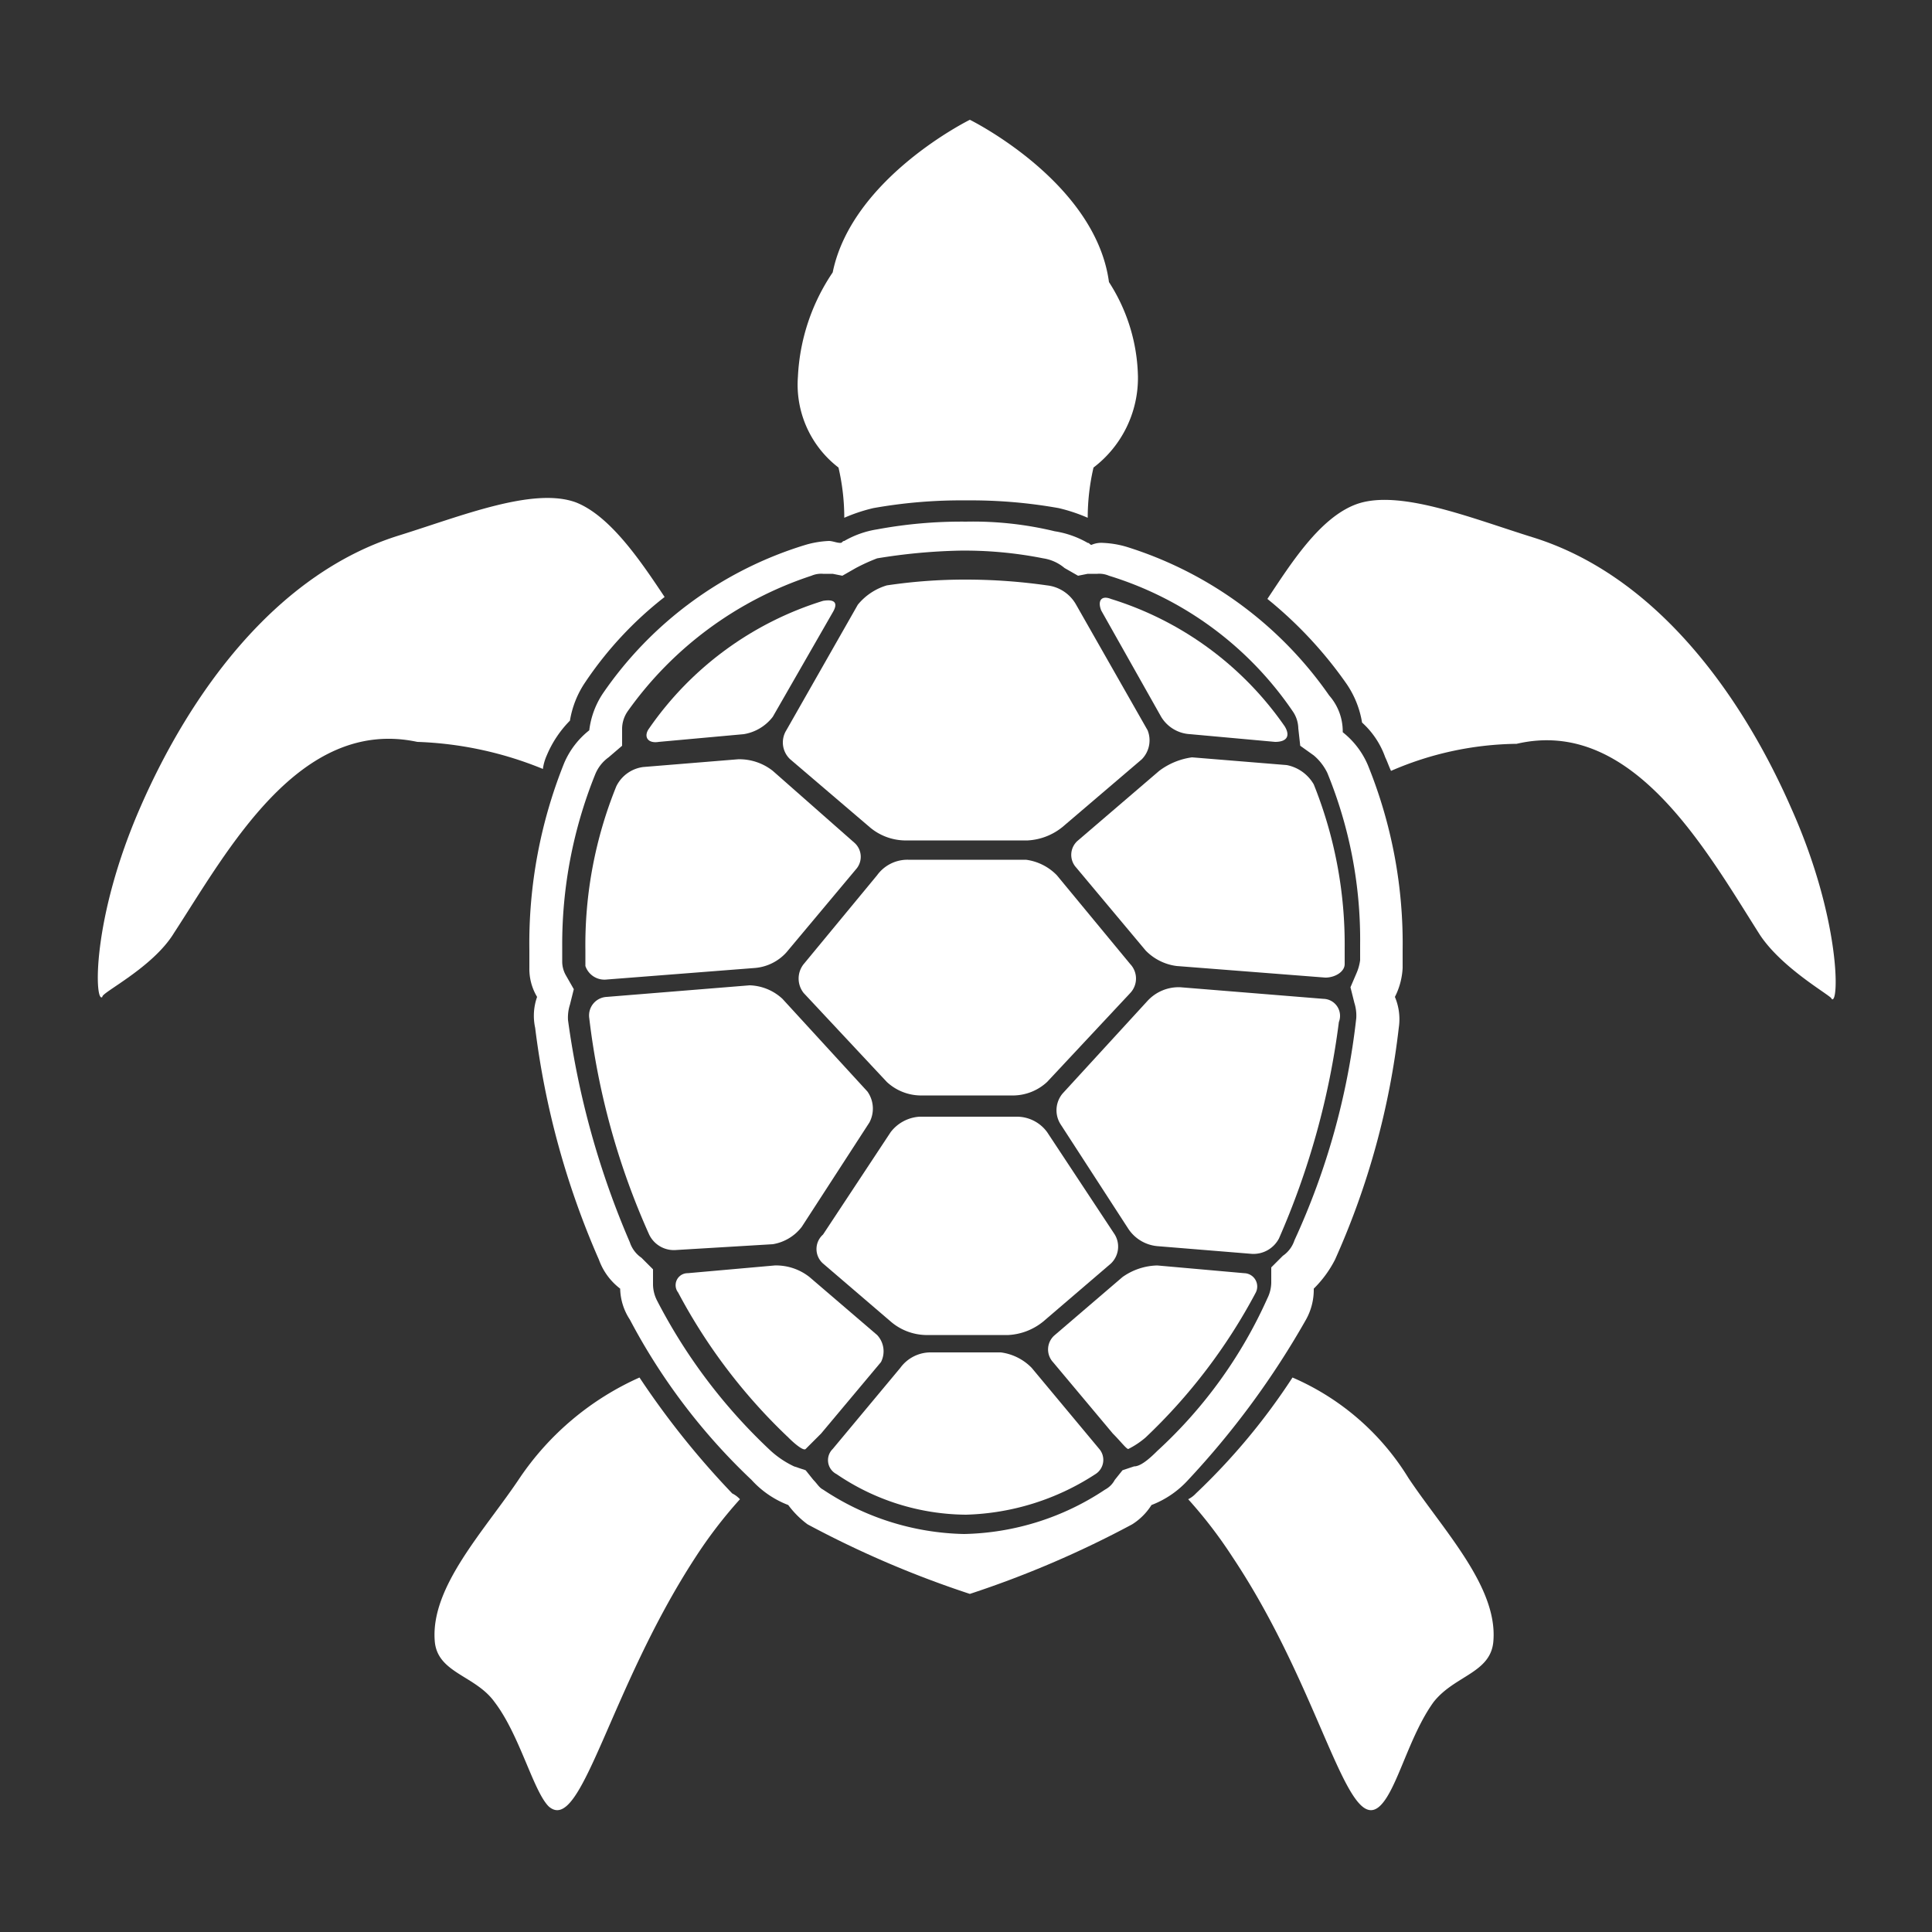 <svg viewBox="0 0 100 100" xmlns="http://www.w3.org/2000/svg"><rect x="0" y="0" width="100" height="100" fill="#333333" stroke="none"/><g fill="#fff"><path d="m 60.1 37.1 a 1.86 1.86 0 0 0 1.5 .9 l 4.4 .4 c .6 0 .8 -.3 .5 -.8 a 17.08 17.08 0 0 0 -9 -6.6 c -.5 -.2 -.7 .1 -.5 .6 z"/><path d="m 60 39.9 l -4.2 3.6 a .97 .97 0 0 0 -.1 1.4 l 3.6 4.3 a 2.72 2.72 0 0 0 1.6 .8 l 7.7 .6 c .5 0 1 -.3 1 -.7 v -.8 a 22.21 22.21 0 0 0 -1.6 -8.5 2.07 2.07 0 0 0 -1.4 -1 l -4.9 -.4 a 3.63 3.63 0 0 0 -1.7 .7 z"/><path d="m 68.5 51.7 l -7.4 -.6 a 2.19 2.19 0 0 0 -1.7 .7 l -4.4 4.8 a 1.35 1.35 0 0 0 -.1 1.6 l 3.5 5.4 a 2.02 2.02 0 0 0 1.5 .9 l 4.9 .4 a 1.49 1.49 0 0 0 1.4 -.8 40.64 40.64 0 0 0 3.1 -11.2 .88 .88 0 0 0 -.8 -1.2 z"/><path d="m 64.4 65.9 l -4.5 -.4 a 3.23 3.23 0 0 0 -1.8 .6 l -3.5 3 a .97 .97 0 0 0 -.1 1.4 l 3.1 3.7 c .4 .4 .7 .8 .8 .8 a 4.32 4.32 0 0 0 .9 -.6 29.1 29.1 0 0 0 5.7 -7.5 .69 .69 0 0 0 -.6 -1 z"/><path d="m 45.4 69.1 l -3.5 -3 a 2.79 2.79 0 0 0 -1.8 -.6 l -4.5 .4 a .62 .62 0 0 0 -.5 1 29.1 29.1 0 0 0 5.7 7.5 c .4 .4 .8 .7 .9 .6 l .8 -.8 3.1 -3.7 a 1.23 1.23 0 0 0 -.2 -1.4 z"/><path d="m 52.5 56.7 a 2.61 2.61 0 0 0 1.7 -.7 l 4.3 -4.6 a 1.09 1.09 0 0 0 0 -1.5 l -3.8 -4.6 a 2.72 2.72 0 0 0 -1.6 -.8 h -6.1 a 1.94 1.94 0 0 0 -1.6 .8 l -3.8 4.6 a 1.2 1.2 0 0 0 0 1.5 l 4.3 4.6 a 2.61 2.61 0 0 0 1.7 .7 z"/><path d="m 42.6 65.4 l 3.5 3 a 2.88 2.88 0 0 0 1.8 .7 h 4.3 a 3.12 3.12 0 0 0 1.8 -.7 l 3.5 -3 a 1.21 1.21 0 0 0 .2 -1.5 l -3.5 -5.3 a 1.94 1.94 0 0 0 -1.6 -.8 h -5 a 2.04 2.04 0 0 0 -1.5 .8 l -3.5 5.3 a 1 1 0 0 0 0 1.5 z"/><path d="m 40 64.4 a 2.37 2.37 0 0 0 1.5 -.9 l 3.5 -5.4 a 1.53 1.53 0 0 0 -.1 -1.6 l -4.4 -4.8 a 2.61 2.61 0 0 0 -1.7 -.7 l -7.4 .6 a .96 .96 0 0 0 -.9 1.1 38.26 38.26 0 0 0 3.1 11.2 1.42 1.42 0 0 0 1.4 .8 z"/><path d="m 53.4 70.8 a 2.72 2.72 0 0 0 -1.6 -.8 h -3.6 a 1.94 1.94 0 0 0 -1.6 .8 l -3.5 4.2 a .81 .81 0 0 0 .2 1.3 12.03 12.03 0 0 0 6.7 2.1 12.88 12.88 0 0 0 6.7 -2.1 .87 .87 0 0 0 .2 -1.3 z"/><path d="m 40.9 39.3 l 4.1 3.5 a 2.88 2.88 0 0 0 1.8 .7 h 6.4 a 3.12 3.12 0 0 0 1.8 -.7 l 4.1 -3.5 a 1.4 1.4 0 0 0 .3 -1.5 l -3.7 -6.5 a 1.97 1.97 0 0 0 -1.5 -1 29.66 29.66 0 0 0 -4.2 -.3 27.28 27.28 0 0 0 -4.1 .3 3.07 3.07 0 0 0 -1.5 1 l -3.7 6.5 a 1.19 1.19 0 0 0 .2 1.5 z"/><path d="m 31.4 50.7 l 7.7 -.6 a 2.47 2.47 0 0 0 1.6 -.8 l 3.6 -4.3 a .97 .97 0 0 0 -.1 -1.4 l -4.2 -3.7 a 2.79 2.79 0 0 0 -1.8 -.6 l -4.9 .4 a 1.81 1.81 0 0 0 -1.4 1 21.84 21.84 0 0 0 -1.6 8.5 v .8 a 1.04 1.04 0 0 0 1.1 .7 z"/><path d="m 34.1 38.4 l 4.4 -.4 a 2.37 2.37 0 0 0 1.5 -.9 l 3.1 -5.4 c .3 -.5 .1 -.7 -.5 -.6 a 17.08 17.08 0 0 0 -9 6.6 c -.3 .4 -.1 .8 .5 .7 z"/><path d="m 28.3 39.1 a 5.68 5.68 0 0 1 1.2 -1.8 4.96 4.96 0 0 1 .8 -2 19 19 0 0 1 4.1 -4.4 c -1.2 -1.8 -2.8 -4.2 -4.6 -4.9 -2.2 -.8 -5.9 .7 -9.1 1.7 -6.5 2 -10.9 8.3 -13.4 14 -2.6 5.9 -2.4 10.3 -2 9.9 -.1 -.2 2.6 -1.5 3.7 -3.3 2.8 -4.3 6.5 -11.2 12.6 -9.9 a 18.79 18.79 0 0 1 6.5 1.4 2.54 2.54 0 0 1 .2 -.7 z"/><path d="m 92.7 41.8 c -2.5 -5.7 -6.9 -12 -13.4 -14 -3.2 -1 -6.9 -2.5 -9.1 -1.7 -1.9 .7 -3.4 3.1 -4.6 4.9 a 21.43 21.43 0 0 1 4.1 4.4 4.96 4.96 0 0 1 .8 2 4.39 4.39 0 0 1 1.2 1.8 c .1 .2 .2 .5 .3 .7 a 16.75 16.75 0 0 1 6.5 -1.4 c 6 -1.4 9.8 5.5 12.6 9.9 1.2 1.8 3.8 3.2 3.7 3.3 .4 .4 .5 -4.1 -2.1 -9.9 z"/><path d="m 33.1 71.3 a 14.73 14.73 0 0 0 -6.2 5.2 c -1.8 2.7 -4.6 5.6 -4.4 8.4 .1 1.7 2.1 1.8 3.1 3.2 1.3 1.7 2 4.6 2.8 5.4 1.7 1.5 3.1 -6 7.6 -12.9 a 23.72 23.72 0 0 1 2.3 -3 1.38 1.38 0 0 0 -.4 -.3 43.47 43.47 0 0 1 -4.8 -6 z"/><path d="m 66.9 71.3 a 33.18 33.18 0 0 1 -5 6 1.38 1.38 0 0 1 -.4 .3 23.72 23.72 0 0 1 2.3 3 c 4.6 6.9 5.9 14.4 7.6 12.9 .9 -.8 1.5 -3.6 2.8 -5.4 1.1 -1.4 3 -1.5 3.1 -3.2 .2 -2.8 -2.6 -5.7 -4.4 -8.4 a 13.14 13.14 0 0 0 -6 -5.2 z"/><path d="m 67.6 68.3 a 3.17 3.17 0 0 0 .4 -1.6 5.83 5.83 0 0 0 1.1 -1.5 40.57 40.57 0 0 0 3.3 -12 2.97 2.97 0 0 0 -.2 -1.6 3.71 3.71 0 0 0 .4 -1.5 v -.9 a 24.52 24.52 0 0 0 -1.8 -9.6 4.31 4.31 0 0 0 -1.3 -1.7 2.81 2.81 0 0 0 -.7 -1.9 20.04 20.04 0 0 0 -10.5 -7.7 5.02 5.02 0 0 0 -1.2 -.2 1.27 1.27 0 0 0 -.6 .1 c -.1 0 -.1 -.1 -.2 -.1 a 4.92 4.92 0 0 0 -1.7 -.6 18.02 18.02 0 0 0 -4.6 -.5 23.83 23.83 0 0 0 -4.6 .4 4.92 4.92 0 0 0 -1.7 .6 c -.1 0 -.1 .1 -.2 .1 -.2 0 -.4 -.1 -.6 -.1 a 5.02 5.02 0 0 0 -1.2 .2 19.66 19.66 0 0 0 -10.5 7.7 4.38 4.38 0 0 0 -.7 1.9 4.31 4.31 0 0 0 -1.3 1.7 25.03 25.03 0 0 0 -1.8 9.7 v .9 a 2.82 2.82 0 0 0 .4 1.5 2.92 2.92 0 0 0 -.1 1.6 42.89 42.89 0 0 0 3.3 12 3.27 3.27 0 0 0 1.1 1.5 3.02 3.02 0 0 0 .5 1.6 31.84 31.84 0 0 0 6.3 8.3 4.96 4.96 0 0 0 1.9 1.3 4.74 4.74 0 0 0 1 1 52.17 52.17 0 0 0 8.4 3.6 52.17 52.17 0 0 0 8.4 -3.6 3.18 3.18 0 0 0 1 -1 4.96 4.96 0 0 0 1.9 -1.3 43.54 43.54 0 0 0 6.1 -8.3 z m -7.7 6.8 c -.5 .5 -.9 .8 -1.2 .8 l -.6 .2 -.4 .5 a 1.21 1.21 0 0 1 -.5 .5 13.63 13.63 0 0 1 -7.3 2.3 13.63 13.63 0 0 1 -7.3 -2.3 c -.2 -.1 -.3 -.3 -.5 -.5 l -.4 -.5 -.6 -.2 a 4.88 4.88 0 0 1 -1.2 -.8 28.54 28.54 0 0 1 -5.9 -7.8 1.88 1.88 0 0 1 -.2 -.8 v -.8 l -.6 -.6 a 1.56 1.56 0 0 1 -.6 -.8 43.91 43.91 0 0 1 -3.2 -11.5 2.2 2.2 0 0 1 .1 -.8 l .2 -.8 -.4 -.7 a 1.45 1.45 0 0 1 -.2 -.7 v -.8 a 23.51 23.51 0 0 1 1.7 -8.9 2.02 2.02 0 0 1 .7 -.9 l .7 -.6 v -.9 a 1.61 1.61 0 0 1 .3 -.9 18.9 18.9 0 0 1 9.5 -7 1.27 1.27 0 0 1 .6 -.1 h .5 l .5 .1 .7 -.4 a 9.74 9.74 0 0 1 1.1 -.5 29.86 29.86 0 0 1 4.3 -.4 20.87 20.87 0 0 1 4.3 .4 2.22 2.22 0 0 1 1.1 .5 l .7 .4 .5 -.1 h .5 a 1.27 1.27 0 0 1 .6 .1 17.83 17.83 0 0 1 9.5 7 1.61 1.61 0 0 1 .3 .9 l .1 .9 .7 .5 a 2.76 2.76 0 0 1 .7 .9 22.78 22.78 0 0 1 1.7 8.9 v .8 a 2.54 2.54 0 0 1 -.2 .7 l -.3 .7 .2 .8 a 2.2 2.2 0 0 1 .1 .8 37.36 37.36 0 0 1 -3.2 11.5 1.56 1.56 0 0 1 -.6 .8 l -.6 .6 v .8 a 1.88 1.88 0 0 1 -.2 .8 24.01 24.01 0 0 1 -5.7 7.9 z"/><path d="m 43.4 24.2 a 11.53 11.53 0 0 1 .3 2.6 8.8 8.8 0 0 1 1.5 -.5 25.92 25.92 0 0 1 4.8 -.4 25.92 25.92 0 0 1 4.8 .4 8.8 8.8 0 0 1 1.5 .5 11.53 11.53 0 0 1 .3 -2.6 5.83 5.83 0 0 0 2.3 -4.7 9.32 9.32 0 0 0 -1.5 -4.9 c -.7 -5.2 -7.2 -8.4 -7.2 -8.4 s -6.1 3 -7.1 7.9 a 10.52 10.52 0 0 0 -1.8 5.4 5.41 5.41 0 0 0 2.1 4.7 z"/></g></svg>